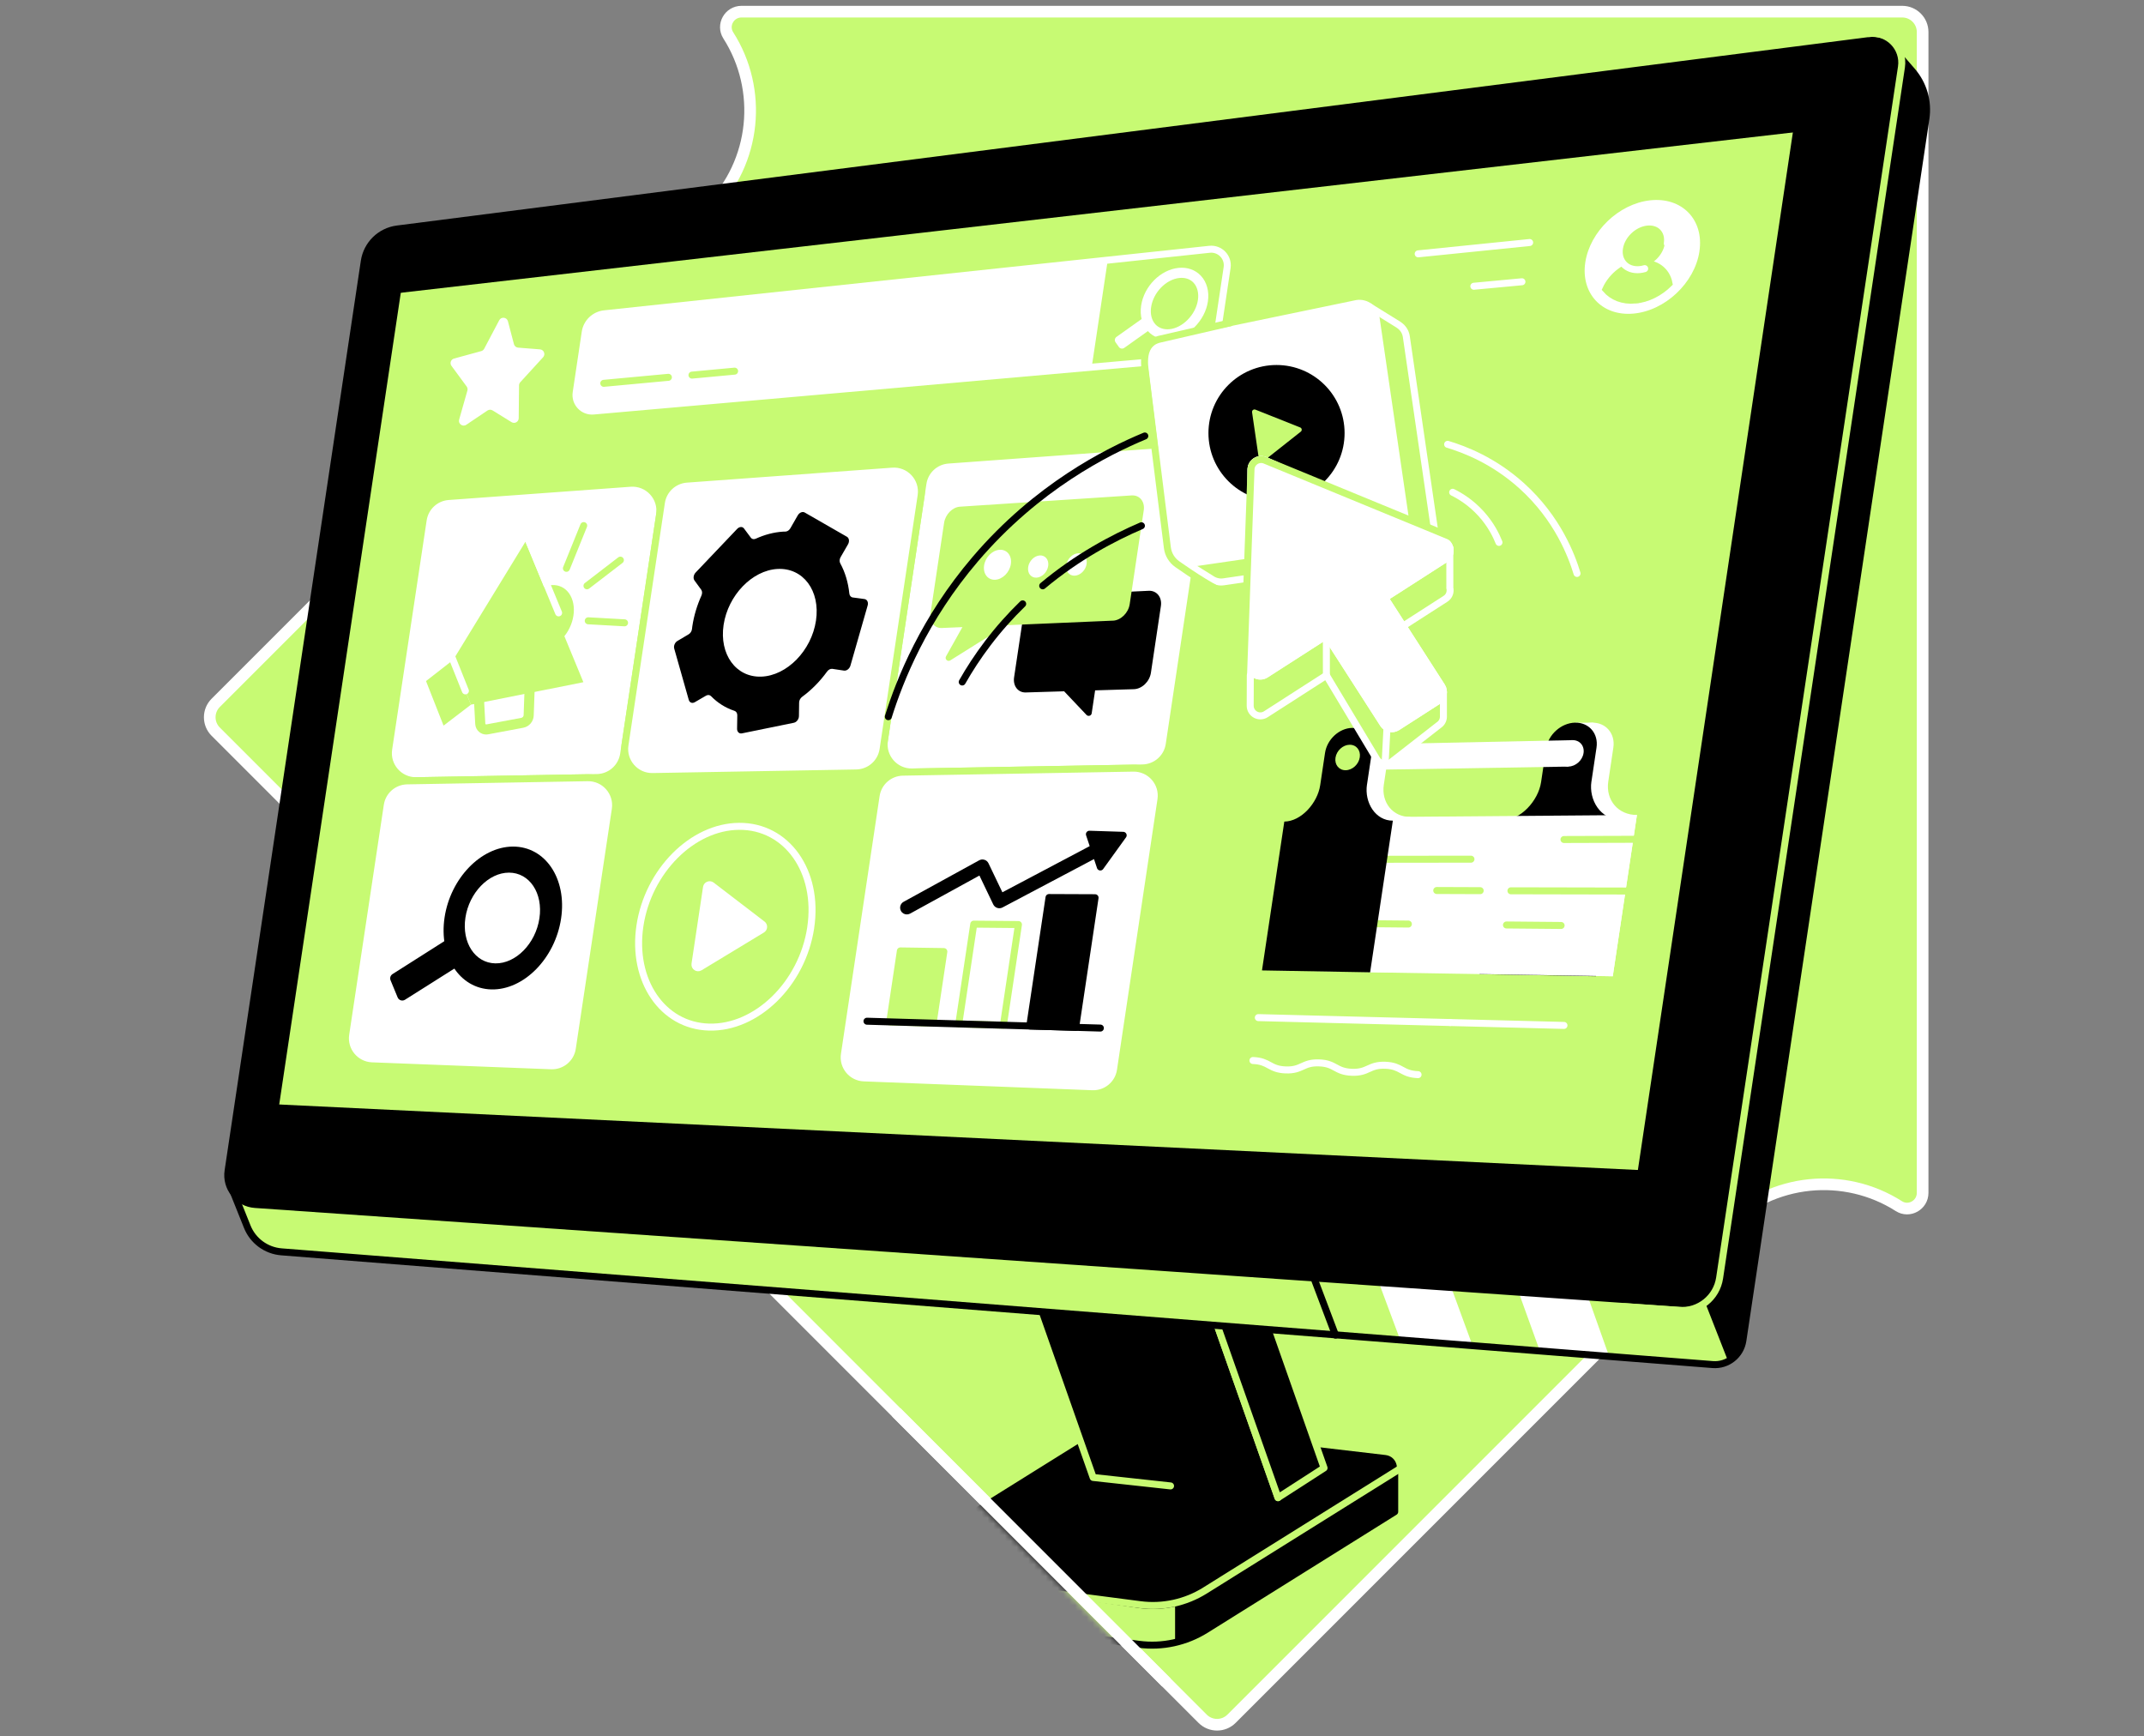 <svg width="368" height="298" viewBox="0 0 368 298" fill="none" xmlns="http://www.w3.org/2000/svg">
<rect x="0" y="0" width="368" height="298" fill="#808080" stroke="none"/>
<path d="M121.724 35.921L37.025 120.624C35.658 121.987 35.658 124.205 37.025 125.568L206.427 294.977C207.794 296.341 210.009 296.341 211.376 294.977L296.078 210.271C304.184 202.165 316.652 201.077 325.93 207.001C327.693 208.124 330.003 206.817 330.003 204.729V5.497C330.003 3.565 328.434 2 326.502 2H127.27C125.182 2 123.879 4.306 125.002 6.072C130.929 15.347 129.834 27.815 121.728 35.921" fill="#C7FA73"/>
<path d="M121.724 35.921L37.025 120.624C35.658 121.987 35.658 124.205 37.025 125.568L206.427 294.977C207.794 296.341 210.009 296.341 211.376 294.977L296.078 210.271C304.184 202.165 316.652 201.077 325.93 207.001C327.693 208.124 330.003 206.817 330.003 204.729V5.497C330.003 3.565 328.434 2 326.502 2H127.27C125.182 2 123.879 4.306 125.002 6.072C130.929 15.347 129.834 27.815 121.728 35.921" stroke="white" stroke-width="2" stroke-miterlimit="10"/>
<mask id="mask0_9727_4072" style="mask-type:alpha" maskUnits="userSpaceOnUse" x="31" y="1" width="306" height="296">
<path d="M54.5 35.921L37.025 120.624C35.658 121.987 35.658 124.205 37.025 125.568L33 219L142.901 231.449L164.077 252.625L206.427 294.977C207.794 296.341 210.009 296.341 211.376 294.977L253.727 252.624L292.5 245.5L305.5 231.449C313.606 223.343 316.652 201.077 325.93 207.001C327.693 208.124 330.003 206.817 330.003 204.729L335.003 5.497C335.003 3.565 328.434 2 326.502 2H127.27C125.182 2 123.879 4.306 125.002 6.072C130.929 15.347 128.106 18.394 120 26.5" fill="#D9D9D9"/>
<path d="M54.5 35.921L37.025 120.624C35.658 121.987 35.658 124.205 37.025 125.568L33 219L142.901 231.449L164.077 252.625L206.427 294.977C207.794 296.341 210.009 296.341 211.376 294.977L253.727 252.624L292.5 245.5L305.5 231.449C313.606 223.343 316.652 201.077 325.93 207.001C327.693 208.124 330.003 206.817 330.003 204.729L335.003 5.497C335.003 3.565 328.434 2 326.502 2H127.27C125.182 2 123.879 4.306 125.002 6.072C130.929 15.347 128.106 18.394 120 26.5" stroke="white" stroke-width="2" stroke-miterlimit="10"/>
</mask>
<g mask="url(#mask0_9727_4072)">
<path d="M154.875 276.901V270.071L239.391 252.612V259.443L206.985 279.695C203.563 281.832 199.505 282.719 195.503 282.196L154.872 276.901H154.875Z" fill="#C7FA73" stroke="black" stroke-width="1.2" stroke-linecap="round" stroke-linejoin="round"/>
<path d="M206.985 279.699L239.391 259.447V252.616L215.804 259.581L201.694 266.087V281.885C203.552 281.454 205.346 280.723 206.989 279.699H206.985Z" fill="black"/>
<path d="M152.081 269.064L190.936 244.824L237.755 250.309C239.26 250.486 239.701 252.46 238.416 253.262L206.819 272.97C203.503 275.043 199.572 275.898 195.694 275.393L152.078 269.064H152.081Z" fill="black" stroke="black" stroke-width="1.2" stroke-linecap="round" stroke-linejoin="round"/>
<path d="M240.072 252.206L206.823 272.97C203.506 275.044 199.575 275.898 195.697 275.393L154.875 270.074" stroke="#C7FA73" stroke-width="1.2" stroke-linecap="round" stroke-linejoin="round"/>
<path d="M200.914 255.014L187.63 253.563L176.939 223.174L208.295 225.643L219.357 257.031" fill="black"/>
<path d="M200.914 255.014L187.63 253.563L176.939 223.174L208.295 225.643L219.357 257.031" stroke="#C7FA73" stroke-width="1.2" stroke-linecap="round" stroke-linejoin="round"/>
<path d="M219.357 257.031L227.265 251.931L216.574 221.542L208.295 225.643L219.357 257.031Z" fill="black" stroke="#C7FA73" stroke-width="1.2" stroke-linecap="round" stroke-linejoin="round"/>
<path d="M293.97 234.189L48.309 214.841C45.689 214.636 43.411 212.958 42.436 210.518L40.108 204.704L66.997 50.659C67.096 49.988 324.814 9.137 325.485 9.053L328.201 12.189C330.14 14.428 331.006 17.406 330.568 20.337L299.151 230.071C298.773 232.589 296.513 234.387 293.973 234.189H293.97Z" fill="#C7FA73"/>
<path d="M229.226 229.135L225.518 219.323L272.574 222.59L276.215 232.836L229.226 229.135Z" fill="white"/>
<path d="M236.664 220.1L225.518 219.323L229.226 229.135L240.355 230.011L236.664 220.1Z" fill="#C7FA73"/>
<path d="M249.097 220.962L252.77 230.989L264.319 231.897L260.66 221.764L249.097 220.962Z" fill="#C7FA73"/>
<path d="M229.226 229.135L225.518 219.323" stroke="black" stroke-width="1.2" stroke-linecap="round" stroke-linejoin="round"/>
<path d="M293.97 234.189L48.309 214.841C45.689 214.636 43.411 212.958 42.436 210.518L40.108 204.704L66.997 50.659C67.096 49.988 324.814 9.137 325.485 9.053L328.201 12.189C330.14 14.428 331.006 17.406 330.568 20.337L299.151 230.071C298.773 232.589 296.513 234.387 293.973 234.189H293.97Z" stroke="black" stroke-width="1.2" stroke-linecap="round" stroke-linejoin="round"/>
<path d="M330.564 20.337C331.002 17.406 330.14 14.428 328.198 12.189L325.482 9.053C325.425 9.06 323.638 9.342 320.421 9.851L319.379 12.528L290.046 216.833L296.626 233.634C297.94 232.935 298.908 231.642 299.144 230.071L330.564 20.337Z" fill="black"/>
<path d="M288.658 223.707L43.785 206.711C40.85 206.506 38.71 203.843 39.148 200.933L62.529 44.835C62.964 41.936 65.273 39.675 68.18 39.301L320.742 6.97C324.062 6.546 326.866 9.41 326.368 12.72L295.598 218.14C295.093 221.524 292.07 223.947 288.658 223.71V223.707Z" fill="#C7FA73"/>
<path d="M102.451 133.441L71.465 133.985C68.544 134.038 66.28 131.449 66.715 128.56L72.641 89.217C72.97 87.035 74.767 85.371 76.968 85.212L108.204 82.938C111.224 82.719 113.665 85.353 113.216 88.349L107.042 129.425C106.7 131.703 104.761 133.402 102.458 133.444L102.451 133.441Z" fill="white" stroke="#C7FA73" stroke-width="1.2" stroke-linecap="round" stroke-linejoin="round"/>
<path d="M196.097 131.795L156.553 132.487C153.632 132.54 151.368 129.955 151.803 127.065L158.418 82.966C158.746 80.783 160.541 79.116 162.745 78.957L202.602 76.054C205.619 75.835 208.063 78.47 207.614 81.461L200.685 127.772C200.342 130.054 198.403 131.752 196.097 131.795V131.795Z" fill="white" stroke="#C7FA73" stroke-width="1.2" stroke-linecap="round" stroke-linejoin="round"/>
<path d="M94.567 184.107L63.829 182.917C61.017 182.807 58.923 180.278 59.343 177.495L65.288 138.029C65.63 135.751 67.569 134.052 69.872 134.013L100.861 133.47C103.782 133.417 106.046 136.005 105.612 138.891L99.42 180.091C99.064 182.472 96.973 184.199 94.567 184.107V184.107Z" fill="white" stroke="#C7FA73" stroke-width="1.2" stroke-linecap="round" stroke-linejoin="round"/>
<path d="M146.981 132.656L112.022 133.271C109.101 133.324 106.837 130.735 107.272 127.849L113.527 86.24C113.855 84.057 115.653 82.393 117.854 82.231L153.092 79.663C156.111 79.444 158.552 82.079 158.103 85.07L151.569 128.633C151.227 130.915 149.288 132.614 146.985 132.653L146.981 132.656Z" fill="white" stroke="#C7FA73" stroke-width="1.2" stroke-linecap="round" stroke-linejoin="round"/>
<path d="M187.465 187.706L148.235 186.187C145.424 186.077 143.333 183.552 143.75 180.769L150.383 136.538C150.725 134.257 152.664 132.558 154.967 132.519L194.514 131.827C197.432 131.777 199.699 134.359 199.265 137.245L192.314 183.686C191.957 186.067 189.866 187.797 187.461 187.706H187.465Z" fill="white" stroke="#C7FA73" stroke-width="1.2" stroke-linecap="round" stroke-linejoin="round"/>
<path d="M87.182 55.135L88.213 59.062C88.302 59.394 88.588 59.634 88.93 59.662L92.688 59.959C93.359 60.012 93.674 60.814 93.222 61.308L89.301 65.596C89.167 65.744 89.093 65.935 89.089 66.133L89.033 71.77C89.026 72.399 88.337 72.78 87.8 72.448L84.547 70.435C84.279 70.269 83.936 70.276 83.671 70.453L80.033 72.9C79.408 73.32 78.599 72.734 78.808 72.01L80.224 67.03C80.291 66.79 80.245 66.532 80.097 66.331L77.494 62.792C77.158 62.336 77.384 61.683 77.932 61.534L82.605 60.256C82.82 60.196 83 60.051 83.106 59.853L85.688 54.961C86.031 54.312 86.995 54.421 87.182 55.135V55.135Z" fill="white"/>
<path d="M291.695 43.136C290.879 48.579 285.751 53.365 280.312 53.824C274.954 54.276 271.309 50.342 272.1 45.044C272.895 39.746 277.843 34.974 283.222 34.381C288.682 33.777 292.508 37.694 291.692 43.136H291.695Z" fill="white"/>
<path d="M280.662 51.497C282.809 51.31 284.889 50.229 286.479 48.657C286.076 46.429 284.151 44.973 281.601 45.221C279.069 45.464 276.692 47.308 275.625 49.643C276.752 50.953 278.525 51.688 280.662 51.5V51.497Z" fill="#C7FA73" stroke="#C7FA73" stroke-width="1.2" stroke-miterlimit="10"/>
<path d="M285.751 41.826C285.447 43.85 283.544 45.651 281.509 45.845C279.486 46.036 278.098 44.567 278.398 42.561C278.698 40.554 280.577 38.76 282.604 38.545C284.642 38.333 286.059 39.799 285.755 41.826H285.751Z" fill="#C7FA73"/>
<path d="M282.297 46.103C282.018 46.184 281.732 46.241 281.442 46.269C279.181 46.481 277.635 44.842 277.97 42.603C278.306 40.364 280.4 38.358 282.664 38.121C284.942 37.881 286.521 39.52 286.182 41.784" stroke="white" stroke-width="1.2" stroke-linecap="round" stroke-linejoin="round"/>
<path d="M243.421 43.564L262.55 41.621" stroke="white" stroke-width="1.2" stroke-linecap="round" stroke-linejoin="round"/>
<path d="M252.971 49.126L261.229 48.356" stroke="white" stroke-width="1.2" stroke-linecap="round" stroke-linejoin="round"/>
<path d="M83.449 126.056C83.032 126.056 82.623 125.918 82.287 125.653C81.86 125.318 81.602 124.816 81.57 124.276L81.298 119.225C81.273 118.749 81.641 118.339 82.118 118.314C82.591 118.286 83.004 118.657 83.029 119.134L83.301 124.188C83.301 124.241 83.332 124.276 83.357 124.294C83.382 124.311 83.417 124.333 83.474 124.322L89.475 123.199C89.704 123.156 89.87 122.962 89.877 122.729L90.085 116.817C90.103 116.336 90.509 115.976 90.983 115.98C91.459 115.997 91.837 116.396 91.82 116.877L91.611 122.789C91.572 123.842 90.827 124.71 89.792 124.901L83.795 126.024C83.679 126.046 83.566 126.056 83.449 126.056V126.056Z" fill="#C7FA73"/>
<path d="M80.828 120.942L76.134 124.53L73.122 116.884L77.763 113.271L80.828 120.942Z" fill="#C7FA73"/>
<path d="M89.736 109.075C90.732 111.512 93.413 112.066 95.733 110.297C98.064 108.52 99.134 105.083 98.117 102.636C97.104 100.195 94.405 99.68 92.095 101.467C89.785 103.254 88.743 106.648 89.736 109.078V109.075Z" fill="#C7FA73"/>
<path d="M77.766 113.285L80.825 120.931L100.134 117.078L90.184 92.98L77.766 113.285Z" fill="#C7FA73"/>
<path d="M95.882 105.181L90.778 92.823" stroke="white" stroke-width="1.2" stroke-linecap="round" stroke-linejoin="round"/>
<path d="M77.494 112.599L79.882 118.568" stroke="white" stroke-width="1.2" stroke-linecap="round" stroke-linejoin="round"/>
<path d="M97.22 97.539L100.19 90.203" stroke="#C7FA73" stroke-width="1.2" stroke-linecap="round" stroke-linejoin="round"/>
<path d="M107.198 106.888L100.967 106.542" stroke="#C7FA73" stroke-width="1.2" stroke-linecap="round" stroke-linejoin="round"/>
<path d="M100.749 100.538L106.484 96.13" stroke="#C7FA73" stroke-width="1.2" stroke-linecap="round" stroke-linejoin="round"/>
<path d="M145.78 101.848C145.579 99.926 145.046 98.178 144.223 96.677C144.06 96.38 144.078 95.971 144.283 95.618L145.547 93.428C145.837 92.93 145.756 92.343 145.371 92.121L138.123 87.957C137.745 87.738 137.205 87.964 136.922 88.458L135.665 90.652C135.467 90.998 135.132 91.231 134.807 91.231C134.673 91.231 134.538 91.231 134.401 91.241C132.801 91.34 131.229 91.768 129.728 92.449C129.403 92.598 129.071 92.541 128.884 92.287L127.697 90.694C127.432 90.337 126.909 90.369 126.528 90.768L119.404 98.256C119.03 98.648 118.938 99.255 119.199 99.616L120.361 101.212C120.548 101.466 120.555 101.858 120.393 102.222C119.648 103.879 119.107 105.648 118.832 107.485C118.807 107.64 118.789 107.796 118.775 107.951C118.736 108.322 118.507 108.679 118.2 108.859L116.271 110.003C115.837 110.261 115.593 110.844 115.724 111.31L118.224 120.122C118.359 120.592 118.821 120.765 119.256 120.511L121.177 119.394C121.491 119.211 121.827 119.25 122.046 119.476C123.162 120.624 124.518 121.485 126.065 121.994C126.362 122.093 126.553 122.382 126.549 122.76L126.514 125.074C126.507 125.604 126.878 125.957 127.344 125.861L136.255 124.042C136.732 123.944 137.124 123.431 137.131 122.898L137.163 120.574C137.166 120.193 137.374 119.815 137.682 119.589C139.282 118.42 140.733 116.95 141.959 115.255C142.196 114.927 142.549 114.739 142.874 114.789L144.859 115.089C145.318 115.16 145.816 114.771 145.971 114.227L148.927 103.91C149.083 103.363 148.836 102.872 148.376 102.808L146.367 102.537C146.042 102.491 145.819 102.222 145.78 101.855V101.848ZM130.671 116.124C126.32 116.276 123.441 112.299 124.2 107.241C124.96 102.183 129.082 97.888 133.443 97.645C137.851 97.401 140.829 101.371 140.055 106.521C139.282 111.67 135.061 115.968 130.671 116.124V116.124Z" fill="black"/>
<path d="M197.153 101.392L178.543 102.285C177.211 102.349 175.957 103.596 175.735 105.072L174.061 116.24C173.838 117.716 174.732 118.882 176.06 118.84L194.624 118.278C196.008 118.236 197.319 116.975 197.545 115.459L199.258 104.009C199.484 102.497 198.541 101.325 197.149 101.388L197.153 101.392Z" fill="black"/>
<path d="M181.662 117.6L186.49 122.696C186.787 123.01 187.316 122.844 187.38 122.417L188.249 116.604L181.658 117.603L181.662 117.6Z" fill="black"/>
<path d="M166.308 105.626L162.377 112.644C162.116 113.114 162.649 113.622 163.105 113.34L172.747 107.3L166.308 105.63V105.626Z" fill="#C7FA73"/>
<path d="M191.007 106.517L161.646 107.777C160.364 107.834 159.502 106.7 159.718 105.252L162.045 89.733C162.264 88.285 163.479 87.041 164.768 86.957L194.228 85.025C195.606 84.933 196.542 86.081 196.315 87.585L193.903 103.691C193.677 105.196 192.381 106.464 191.007 106.524V106.517Z" fill="#C7FA73"/>
<path d="M173.506 96.803C173.294 98.227 172.086 99.435 170.819 99.498C169.551 99.562 168.699 98.467 168.911 97.051C169.123 95.634 170.321 94.426 171.588 94.356C172.856 94.285 173.718 95.376 173.506 96.803Z" fill="white"/>
<path d="M179.913 97.136C179.755 98.192 178.854 99.089 177.907 99.138C176.961 99.188 176.321 98.372 176.477 97.323C176.632 96.274 177.529 95.377 178.479 95.324C179.43 95.271 180.072 96.083 179.913 97.139V97.136Z" fill="white"/>
<path d="M186.511 96.782C186.352 97.846 185.441 98.75 184.477 98.799C183.516 98.849 182.866 98.029 183.025 96.97C183.184 95.91 184.092 95.01 185.052 94.953C186.013 94.896 186.67 95.719 186.511 96.782Z" fill="white"/>
<path d="M88.037 145.29C82.538 145.315 77.314 150.761 76.307 157.454C75.301 164.151 78.875 169.678 84.35 169.805C89.895 169.932 95.277 164.486 96.305 157.641C97.333 150.796 93.603 145.265 88.037 145.29V145.29ZM85.021 165.334C81.531 165.27 79.242 161.76 79.885 157.489C80.528 153.219 83.866 149.762 87.362 149.762C90.887 149.762 93.239 153.276 92.586 157.606C91.936 161.936 88.535 165.397 85.017 165.334H85.021Z" fill="black"/>
<path d="M68.251 171.176L67.036 168.234C66.877 167.845 67.018 167.4 67.372 167.174L78.508 160.1L80.426 164.688L69.512 171.578C69.06 171.864 68.456 171.674 68.251 171.179V171.176Z" fill="black"/>
<path d="M139.155 159.196C137.703 168.862 129.82 176.506 121.679 176.269C113.679 176.036 108.434 168.255 109.839 158.888C111.245 149.522 118.807 141.878 126.849 141.815C135.036 141.748 140.603 149.529 139.151 159.196H139.155Z" stroke="white" stroke-width="1.2" stroke-linecap="round" stroke-linejoin="round"/>
<path d="M130.858 158.634L122.131 151.948C121.802 151.697 121.329 151.891 121.265 152.297L119.287 165.465C119.22 165.917 119.711 166.245 120.103 166.008L130.809 159.524C131.134 159.326 131.158 158.863 130.858 158.63V158.634Z" fill="white" stroke="white" stroke-width="1.2" stroke-linecap="round" stroke-linejoin="round"/>
<path d="M160.163 175.594L152.717 175.375L154.543 163.197L162.003 163.307L160.163 175.594Z" fill="#C7FA73" stroke="#C7FA73" stroke-width="1.2" stroke-linecap="round" stroke-linejoin="round"/>
<path d="M172.224 175.947L164.567 175.724L167.135 158.602L174.81 158.672L172.224 175.947Z" fill="white" stroke="#C7FA73" stroke-width="1.2" stroke-linecap="round" stroke-linejoin="round"/>
<path d="M184.629 176.311L176.752 176.081L180.055 154.035L187.959 154.067L184.629 176.311Z" fill="black" stroke="black" stroke-width="1.2" stroke-linecap="round" stroke-linejoin="round"/>
<path d="M148.811 175.262L188.87 176.438" stroke="black" stroke-width="1.2" stroke-linecap="round" stroke-linejoin="round"/>
<path d="M155.656 156.935C155.246 156.935 154.851 156.72 154.642 156.335C154.335 155.776 154.54 155.074 155.098 154.766L168.067 147.646C168.346 147.494 168.675 147.462 168.979 147.558C169.282 147.653 169.53 147.872 169.667 148.158L172.051 153.135L190.047 143.623C190.612 143.323 191.311 143.542 191.608 144.103C191.904 144.669 191.689 145.368 191.127 145.665L172.069 155.741C171.79 155.89 171.465 155.914 171.165 155.815C170.865 155.716 170.621 155.501 170.483 155.218L168.11 150.26L156.214 156.79C156.038 156.886 155.847 156.931 155.66 156.931L155.656 156.935Z" fill="black"/>
<path d="M192.784 143.358L186.988 143.171L188.863 148.794L192.784 143.358Z" fill="black" stroke="black" stroke-width="1.2" stroke-linecap="round" stroke-linejoin="round"/>
<path d="M205.413 61.422L101.861 70.541C100.084 70.696 98.632 69.153 98.894 67.391L100.448 57.014C100.699 55.332 102.055 54.036 103.743 53.856L207.607 42.783C209.401 42.593 210.891 44.147 210.623 45.93L208.776 58.257C208.522 59.963 207.13 61.27 205.41 61.422H205.413Z" fill="white"/>
<path d="M208.342 61.163L187.998 62.954L190.752 44.581L211.153 42.405L208.342 61.163Z" fill="#C7FA73" stroke="#C7FA73" stroke-width="1.2" stroke-miterlimit="10"/>
<path d="M118.771 64.377L126.09 63.695" stroke="#C7FA73" stroke-width="1.2" stroke-linecap="round" stroke-linejoin="round"/>
<path d="M103.634 65.786L114.724 64.755" stroke="#C7FA73" stroke-width="1.2" stroke-linecap="round" stroke-linejoin="round"/>
<path d="M200.363 58.25C199.074 58.25 197.922 57.773 197.082 56.883C196.05 55.792 195.605 54.174 195.867 52.447C196.361 49.138 199.176 46.298 202.27 45.976C203.775 45.821 205.135 46.291 206.095 47.297C207.137 48.389 207.586 50.01 207.324 51.751C206.833 55.036 203.934 57.943 200.861 58.225C200.691 58.239 200.525 58.25 200.363 58.25V58.25ZM202.818 47.682C202.698 47.682 202.57 47.689 202.447 47.703C200.14 47.94 197.958 50.183 197.58 52.705C197.4 53.902 197.679 54.99 198.343 55.693C198.918 56.3 199.755 56.586 200.706 56.502C202.991 56.29 205.237 53.997 205.611 51.497C205.791 50.292 205.512 49.201 204.841 48.498C204.336 47.968 203.626 47.686 202.821 47.686L202.818 47.682Z" fill="white"/>
<path d="M192.049 59.55L191.476 58.744C191.264 58.448 191.335 58.031 191.632 57.819L196.382 54.442L197.721 56.328L192.97 59.705C192.674 59.917 192.257 59.846 192.045 59.55H192.049Z" fill="white"/>
<path d="M205.413 61.422L101.861 70.541C100.084 70.696 98.632 69.153 98.894 67.391L100.448 57.014C100.699 55.332 102.055 54.036 103.743 53.856L207.607 42.783C209.401 42.593 210.891 44.147 210.623 45.93L208.776 58.257C208.522 59.963 207.13 61.27 205.41 61.422H205.413Z" stroke="white" stroke-width="1.2" stroke-linecap="round" stroke-linejoin="round"/>
<path d="M248.898 175.485L268.444 175.983" stroke="white" stroke-width="1.2" stroke-linecap="round" stroke-linejoin="round"/>
<path d="M215.981 174.642L248.899 175.486" stroke="white" stroke-width="1.2" stroke-linecap="round" stroke-linejoin="round"/>
<path d="M215.056 182.006C217.895 182.108 217.842 183.518 220.682 183.62C223.522 183.722 223.571 182.31 226.411 182.412C229.25 182.514 229.201 183.924 232.041 184.026C234.88 184.129 234.93 182.716 237.77 182.818C240.609 182.921 240.56 184.33 243.399 184.432" stroke="white" stroke-width="1.2" stroke-linecap="round" stroke-linejoin="round"/>
<path d="M274.293 125.067L273.502 124.029L270.337 124.025L271.824 125.904L274.293 125.067Z" fill="white"/>
<path d="M235.802 126.374L235.368 124.922L232.069 124.925L234.146 126.624L235.802 126.374Z" fill="white"/>
<path d="M276.048 134.12L276.917 128.309C277.281 125.887 275.625 123.965 273.226 124.022C270.842 124.078 268.624 126.074 268.264 128.475L267.402 134.236C266.925 137.415 264.012 140.011 260.911 140.036L256.842 167.193L276.818 167.542L280.965 139.862C277.761 139.891 275.568 137.316 276.048 134.112V134.12Z" fill="white"/>
<path d="M237.525 134.657L238.362 129.059C238.712 126.724 237.183 124.873 234.958 124.923C232.743 124.976 230.67 126.897 230.324 129.214L229.49 134.766C229.031 137.829 226.308 140.333 223.426 140.357L219.502 166.543L238.062 166.868L242.057 140.198C239.083 140.223 237.059 137.74 237.522 134.653L237.525 134.657Z" fill="white"/>
<path d="M273.159 134.12L274.028 128.309C274.392 125.887 272.735 123.965 270.337 124.022C267.953 124.078 265.735 126.074 265.375 128.475L264.513 134.236C264.036 137.415 261.013 140.749 257.908 140.774L253.949 167.193L273.925 167.542L277.962 140.601C274.759 140.629 272.675 137.316 273.155 134.112L273.159 134.12Z" fill="black"/>
<path d="M276.818 167.549L235.173 166.871L239.168 140.201L280.965 139.869L276.818 167.549Z" fill="white"/>
<path d="M252.48 147.452L238.08 147.47" stroke="#C7FA73" stroke-width="1.2" stroke-linecap="round" stroke-linejoin="round"/>
<path d="M241.735 158.586L236.423 158.536" stroke="#C7FA73" stroke-width="1.2" stroke-linecap="round" stroke-linejoin="round"/>
<path d="M267.953 158.829L258.572 158.744" stroke="#C7FA73" stroke-width="1.2" stroke-linecap="round" stroke-linejoin="round"/>
<path d="M254.062 152.856L246.606 152.828" stroke="#C7FA73" stroke-width="1.2" stroke-linecap="round" stroke-linejoin="round"/>
<path d="M281.897 152.924L259.339 152.878" stroke="#C7FA73" stroke-width="1.2" stroke-linecap="round" stroke-linejoin="round"/>
<path d="M271.8 129.249C271.612 130.502 270.45 131.537 269.211 131.559C267.971 131.58 267.123 130.58 267.311 129.33C267.498 128.08 268.653 127.045 269.892 127.02C271.136 126.995 271.99 127.991 271.803 129.245L271.8 129.249Z" fill="white"/>
<path d="M269.211 131.562L230.981 132.187L231.634 127.815L269.889 127.023L269.211 131.562Z" fill="white"/>
<path d="M234.633 134.657L235.47 129.059C235.82 126.724 234.29 124.873 232.065 124.923C229.851 124.976 227.777 126.897 227.431 129.214L226.598 134.766C226.139 137.829 223.327 140.975 220.442 141L216.609 166.543L235.17 166.868L239.072 140.841C236.099 140.866 234.167 137.74 234.629 134.653L234.633 134.657Z" fill="black"/>
<path d="M233.397 129.962C233.217 131.174 232.132 132.17 230.981 132.187C229.829 132.205 229.045 131.244 229.225 130.04C229.406 128.836 230.483 127.84 231.634 127.815C232.789 127.79 233.577 128.751 233.397 129.962Z" fill="#C7FA73"/>
<path d="M268.444 144.077L282.077 144.034" stroke="#C7FA73" stroke-width="1.2" stroke-linecap="round" stroke-linejoin="round"/>
<path d="M68.184 39.301C65.274 39.672 62.967 41.932 62.533 44.836L39.148 200.933C38.714 203.843 40.85 206.506 43.785 206.711L45.339 206.821L70.476 39.008L68.184 39.301Z" fill="black"/>
<path d="M40.903 189.214L39.148 200.929C38.714 203.84 40.85 206.503 43.785 206.708L288.658 223.707C292.07 223.943 295.09 221.517 295.598 218.137L298.074 201.611L40.903 189.214Z" fill="black"/>
<path d="M320.742 6.97L309.878 8.361L277.818 222.958L288.661 223.71C292.073 223.947 295.093 221.52 295.602 218.14L326.368 12.72C326.863 9.41 324.058 6.546 320.742 6.97Z" fill="black"/>
<path d="M61.95 51.034L325.171 20.723L326.368 12.72C326.863 9.41 324.059 6.546 320.742 6.97L68.18 39.301C65.27 39.672 62.964 41.932 62.529 44.835L61.95 51.034Z" fill="black"/>
<path d="M288.658 223.707L43.785 206.711C40.85 206.506 38.71 203.843 39.148 200.933L62.529 44.835C62.964 41.936 65.273 39.675 68.18 39.301L320.742 6.97C324.062 6.546 326.866 9.41 326.368 12.72L295.598 218.14C295.093 221.524 292.07 223.947 288.658 223.71V223.707Z" stroke="black" stroke-width="1.2" stroke-linecap="round" stroke-linejoin="round"/>
<path d="M320.742 5.755C324.062 5.331 326.866 8.195 326.368 11.505L295.157 219.327C294.651 222.711 291.628 225.134 288.216 224.897L278.804 224.244" stroke="#C7FA73" stroke-width="1.2" stroke-linecap="round" stroke-linejoin="round"/>
<path d="M248.843 100.887L248.853 100.88L248.846 94.049L244.784 95.72L217.182 83.256C216.031 82.737 214.728 83.574 214.724 84.835L214.604 116.311L214.586 121.108C214.579 122.489 216.109 123.329 217.271 122.581L227.665 115.902L236.326 130.33C236.845 131.138 237.922 131.375 238.734 130.852L246.95 124.449C247.455 124.124 247.737 123.58 247.751 123.022V118.787L246.406 118.046L245.664 119.222L237.717 109.442L248.112 102.763C248.786 102.328 249.012 101.566 248.85 100.884L248.843 100.887Z" fill="#C7FA73" stroke="white" stroke-width="1.2" stroke-linecap="round" stroke-linejoin="round"/>
<path d="M246.324 91.616L241.383 57.766C241.256 56.904 240.758 56.195 240.076 55.757L240.083 55.75L235.047 52.631L231.592 53.782L224.43 57.307L204.237 60.256C202.652 60.489 201.553 61.962 201.783 63.548L203.552 75.666L202.606 96.031L207.939 99.358C208.525 99.761 209.256 99.962 210.016 99.853L243.866 94.912C245.452 94.678 246.55 93.206 246.32 91.62L246.324 91.616Z" fill="#C7FA73" stroke="white" stroke-width="1.2" stroke-linecap="round" stroke-linejoin="round"/>
<path d="M238.691 91.683L204.813 96.628C203.234 96.858 201.765 95.766 201.535 94.184L197.555 62.188C197.325 60.609 198.417 59.14 199.999 58.91L232.913 52.083C234.492 51.854 235.961 52.945 236.191 54.527L241.135 88.406C241.365 89.984 240.274 91.454 238.691 91.683V91.683Z" fill="white" stroke="white" stroke-width="1.2" stroke-linecap="round" stroke-linejoin="round"/>
<path d="M210.595 101.782C208.921 101.495 204.428 98.476 202.076 96.83C201.133 96.169 200.515 95.141 200.37 93.997L196.584 63.774C196.171 60.967 196.665 58.861 198.876 58.247L211.153 55.407" stroke="#C7FA73" stroke-width="1.2" stroke-linecap="round" stroke-linejoin="round"/>
<path d="M219.104 86.008C225.556 86.008 230.787 80.777 230.787 74.324C230.787 67.872 225.556 62.641 219.104 62.641C212.651 62.641 207.42 67.872 207.42 74.324C207.42 80.777 212.651 86.008 219.104 86.008Z" fill="black"/>
<path d="M223.169 73.36L215.48 70.301C215.179 70.181 214.858 70.432 214.907 70.753L216.101 78.94C216.147 79.262 216.525 79.41 216.779 79.209L223.271 74.08C223.525 73.879 223.469 73.476 223.165 73.356L223.169 73.36Z" fill="#C7FA73"/>
<path d="M248.472 76.256C251.347 77.111 256.373 79.025 261.211 83.397C267.392 88.985 269.787 95.448 270.684 98.415" stroke="white" stroke-width="1.2" stroke-linecap="round" stroke-linejoin="round"/>
<path d="M249.34 84.485C250.555 85.086 252.452 86.209 254.239 88.187C255.896 90.023 256.8 91.864 257.287 93.086" stroke="white" stroke-width="1.2" stroke-linecap="round" stroke-linejoin="round"/>
<path d="M247.875 92.881L217.182 79.022C216.031 78.502 214.727 79.34 214.724 80.6L214.583 114.277C214.575 115.658 216.105 116.499 217.267 115.75L227.661 109.071L237.427 124.266C237.946 125.074 239.024 125.311 239.836 124.788L246.953 120.215C247.762 119.695 247.998 118.618 247.475 117.806L237.71 102.611L248.104 95.933C249.266 95.187 249.139 93.446 247.878 92.877L247.875 92.881Z" fill="white" stroke="white" stroke-width="1.2" stroke-linecap="round" stroke-linejoin="round"/>
<path d="M196.496 74.825C190 77.527 178.013 83.538 167.417 95.939C158.623 106.231 154.473 116.615 152.474 122.997" stroke="black" stroke-width="1.2" stroke-linecap="round" stroke-linejoin="round"/>
<path d="M175.534 103.636C173.457 105.652 171.429 107.909 169.519 110.428C167.823 112.66 166.382 114.885 165.157 117.043" stroke="black" stroke-width="1.2" stroke-linecap="round" stroke-linejoin="round"/>
<path d="M195.916 90.231C191.067 92.312 184.95 95.54 178.974 100.538" stroke="black" stroke-width="1.2" stroke-linecap="round" stroke-linejoin="round"/>
<path d="M227.665 115.902L227.658 107.114" stroke="white" stroke-width="1.2" stroke-linecap="round" stroke-linejoin="round"/>
<path d="M237.742 131.019L238.208 122.231" stroke="white" stroke-width="1.2" stroke-linecap="round" stroke-linejoin="round"/>
<path d="M247.875 92.881L217.182 79.022C216.031 78.502 214.727 79.34 214.724 80.6L214.583 114.277C214.575 115.658 216.105 116.499 217.267 115.75L227.661 109.071L237.427 124.266C237.946 125.074 239.024 125.311 239.836 124.788L246.953 120.215C247.762 119.695 247.998 118.618 247.475 117.806L237.71 102.611L248.104 95.933C249.266 95.187 249.139 93.446 247.878 92.877L247.875 92.881Z" fill="white" stroke="white" stroke-width="1.2" stroke-linecap="round" stroke-linejoin="round"/>
<path d="M249.34 92.255L217.182 79.018C216.031 78.499 214.727 79.336 214.724 80.597L213.459 115.474" stroke="#C7FA73" stroke-width="1.2" stroke-linecap="round" stroke-linejoin="round"/>
<path d="M84.388 157.596C84.597 156.445 85.826 154.534 85.314 154.138C84.007 153.121 82.502 155.979 82.365 157.596C82.245 159.037 82.58 161.81 84.007 161.308C84.95 160.976 84.085 159.285 84.388 157.596V157.596Z" fill="white"/>
</g>
<path d="M153.844 242.391L200.204 288.754" stroke="white" stroke-width="2" stroke-miterlimit="10"/>
</svg>
